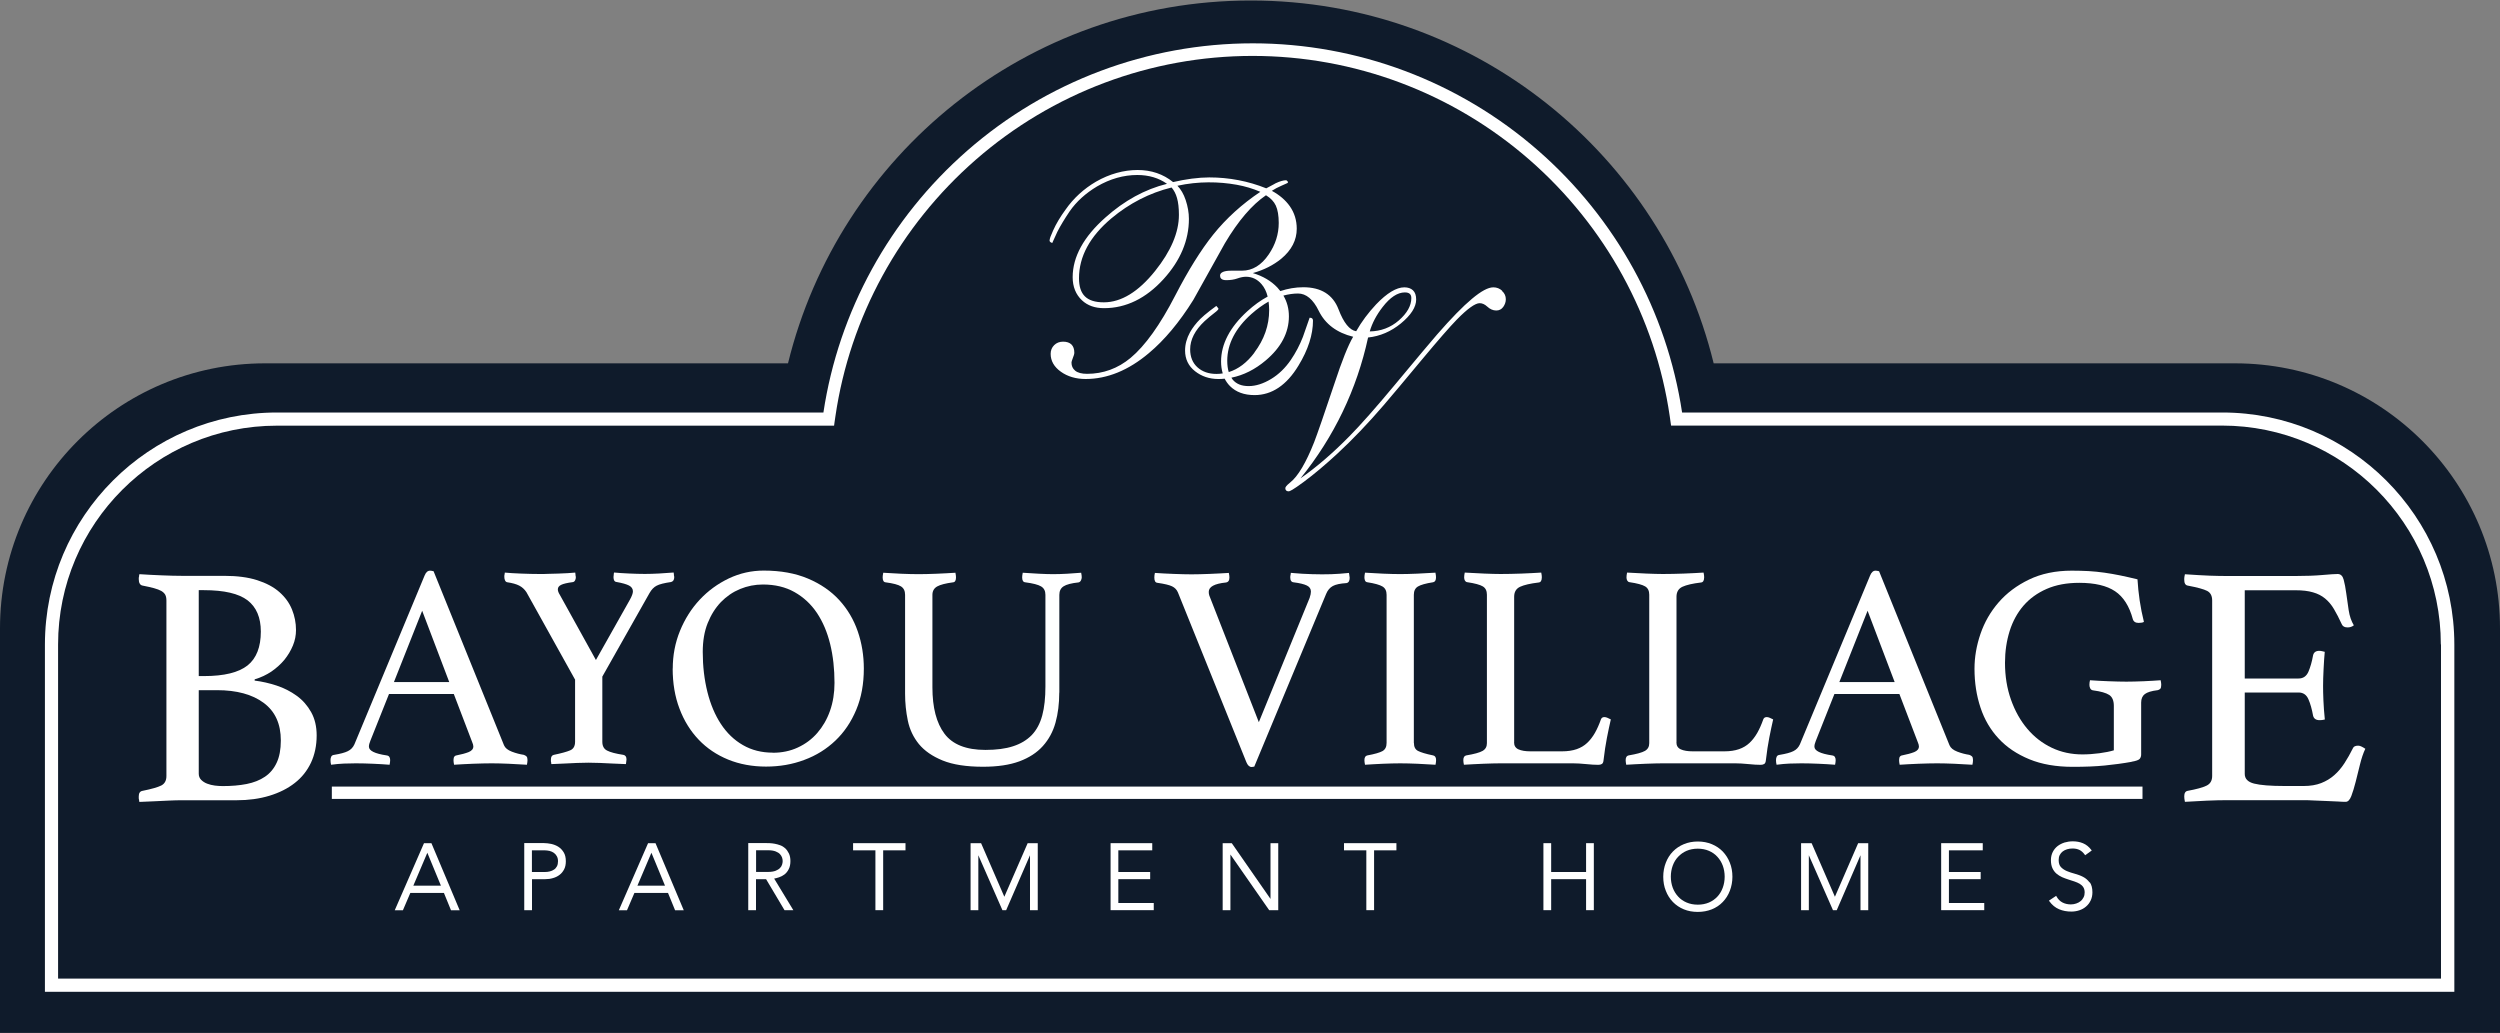 <?xml version="1.0" encoding="UTF-8"?>
<svg id="logos" xmlns="http://www.w3.org/2000/svg" viewBox="0 0 300 124">
  <rect x="0" y="0" width="300" height="124" fill="#808080" stroke="none"/>
  <defs>
    <style>
      .cls-1 {
        fill: #fff;
      }

      .cls-2 {
        fill: #0f1b2b;
      }
    </style>
  </defs>
  <path class="cls-1" d="m269.13,46.33h-66.42c-4.57-24.72-26.24-43.45-52.28-43.45s-47.71,18.73-52.28,43.45H30.73c-15.58,0-28.21,12.63-28.21,28.21v46.9h293.72v-48c0-14.97-12.14-27.11-27.11-27.11Z"/>
  <g>
    <path class="cls-2" d="m292.92,77.34v40.09H6.97v-40.09c0-14.48,11.78-26.26,26.26-26.26h66.86l.05-.38c.04-.25.07-.5.11-.75,1.74-11.89,7.72-22.82,16.84-30.78,9.21-8.04,21.01-12.46,33.22-12.46s24,4.42,33.22,12.46c9.12,7.96,15.11,18.89,16.84,30.78.04.26.08.52.11.78l.05.34h66.11c14.48,0,26.26,11.78,26.26,26.26Z"/>
    <path class="cls-2" d="m268.19,43.6h-62.55C199.52,18.61,176.98.06,150.1.06s-49.42,18.55-55.54,43.54H31.81C14.24,43.6,0,57.84,0,75.41v48.53h300v-48.53c0-17.57-14.24-31.81-31.81-31.81Zm26.31,75.42H5.39v-41.67c0-15.36,12.49-27.85,27.85-27.85h65.57c1.83-12.14,7.96-23.29,17.27-31.43,9.49-8.3,21.66-12.87,34.25-12.87s24.75,4.57,34.25,12.87c9.32,8.14,15.44,19.29,17.27,31.43h64.82c15.36,0,27.85,12.49,27.85,27.85v41.67Z"/>
    <g>
      <path class="cls-1" d="m30.55,81.67c.88.11,1.77.31,2.65.6.88.29,1.68.7,2.4,1.22.72.52,1.3,1.18,1.74,1.97.44.79.66,1.72.66,2.79,0,1.21-.23,2.3-.68,3.27-.46.97-1.1,1.78-1.95,2.44-.84.66-1.86,1.17-3.04,1.53-1.19.36-2.5.54-3.93.54h-6.54c-.47,0-1,.01-1.59.04-.59.03-1.15.06-1.68.08-.61.03-1.23.06-1.86.08-.03-.06-.04-.14-.04-.25-.03-.06-.04-.12-.04-.21v-.21c0-.39.15-.61.46-.66,1.08-.22,1.82-.43,2.24-.64.41-.21.62-.59.62-1.14v-21.07c0-.28-.05-.5-.14-.68-.1-.18-.26-.33-.48-.46-.22-.12-.51-.23-.87-.33-.36-.1-.81-.2-1.37-.31-.3-.05-.46-.32-.46-.79,0-.14.01-.25.04-.33,0-.08.01-.17.04-.25.83.06,1.72.1,2.67.14.95.04,1.76.06,2.42.06h5.09c1.54,0,2.86.17,3.95.52,1.09.35,1.98.82,2.67,1.43.69.61,1.19,1.3,1.51,2.09.32.79.48,1.61.48,2.46,0,.64-.12,1.26-.37,1.86-.25.61-.59,1.17-1.01,1.7-.43.52-.95.99-1.55,1.41-.61.41-1.28.73-2.03.95v.12Zm-6.08-.54c2.43,0,4.17-.43,5.24-1.28,1.06-.85,1.59-2.21,1.59-4.06,0-1.68-.53-2.93-1.59-3.75-1.06-.81-2.81-1.22-5.24-1.22h-.62v10.31h.62Zm-.62,11.71c0,.3.1.55.29.74.19.19.43.35.72.46.29.11.6.19.93.23.33.04.65.06.95.06,1.05,0,2-.08,2.86-.25.85-.17,1.59-.46,2.19-.87.61-.41,1.08-.97,1.41-1.68.33-.7.5-1.59.5-2.67,0-1.99-.68-3.49-2.05-4.51-1.37-1.02-3.24-1.53-5.61-1.53h-2.19v10.02Z"/>
      <path class="cls-1" d="m54.47,83.28h-7.79l-2.24,5.62c-.12.28-.17.51-.17.7,0,.49.71.84,2.13,1.05.16.02.27.09.33.19.06.11.09.23.09.37s-.02.33-.07.56c-.63-.05-1.29-.09-1.99-.12s-1.39-.05-2.06-.05c-.47,0-.94.01-1.43.03-.49.02-1,.07-1.54.14-.05-.19-.07-.37-.07-.56,0-.16.03-.3.09-.42.06-.12.18-.19.37-.21.72-.12,1.26-.26,1.62-.44.36-.17.62-.45.79-.82l8.42-20.25c.16-.4.38-.59.66-.59.09,0,.23.02.42.07l8.45,20.88c.14.33.45.58.94.77.49.19.97.31,1.43.38.14.05.25.11.33.19.08.08.12.23.12.44,0,.14-.02.33-.07.56-.75-.05-1.48-.09-2.2-.12-.72-.03-1.4-.05-2.03-.05s-1.4.02-2.24.05-1.6.08-2.27.12c-.05-.23-.07-.42-.07-.56,0-.21.04-.35.12-.44.08-.08.16-.12.23-.12.61-.12,1.09-.25,1.47-.4.37-.15.56-.38.56-.68,0-.14-.05-.31-.14-.52l-2.2-5.76Zm-.56-1.43l-3.25-8.56-3.39,8.56h6.64Z"/>
      <path class="cls-1" d="m69,81.54l-5.83-10.48c-.23-.35-.52-.61-.87-.79s-.83-.31-1.43-.4c-.12-.02-.2-.09-.26-.21-.06-.12-.09-.26-.09-.42v-.16c0-.06.01-.11.03-.16,0-.07.01-.14.03-.21.51.05,1.16.09,1.96.12.79.03,1.56.05,2.3.05.28,0,.6,0,.98-.02.37-.01.76-.02,1.15-.03.4-.01.77-.03,1.13-.05.36-.02.67-.05.93-.07,0,.09.01.17.03.24,0,.07,0,.13.02.17.01.05.02.09.02.14,0,.14-.03.27-.09.38-.06.12-.15.19-.26.21-.68.09-1.15.2-1.41.33-.27.13-.4.31-.4.54,0,.19.08.41.24.66l4.33,7.82,4.09-7.26c.23-.42.35-.75.35-.98,0-.3-.16-.54-.47-.7-.31-.16-.81-.3-1.48-.42-.26-.02-.38-.22-.38-.59,0-.12.01-.22.03-.31,0-.07.01-.15.04-.24.51.05,1.11.09,1.8.12.69.03,1.32.05,1.9.05.54,0,1.1-.02,1.69-.05.59-.03,1.18-.08,1.76-.12,0,.09.01.17.03.24,0,.07,0,.13.02.17.01.05.02.09.02.14,0,.33-.13.52-.38.59-.82.12-1.39.26-1.73.44-.34.17-.62.47-.86.89l-5.66,10.02v7.82c0,.51.19.87.58,1.06.38.2,1.03.37,1.94.51.26.05.38.23.38.56,0,.05,0,.1-.02.17-.01.07-.02.13-.02.17-.02.09-.03.16-.03.21-.56-.02-1.11-.05-1.64-.07-.47-.02-.96-.05-1.48-.07s-.98-.03-1.38-.03-.85.01-1.36.03c-.51.02-1,.05-1.47.07-.54.02-1.07.05-1.61.07-.02-.05-.03-.12-.03-.21-.02-.05-.03-.1-.03-.17v-.17c0-.33.12-.51.35-.56.91-.19,1.56-.37,1.96-.54.4-.17.59-.52.59-1.03v-7.51Z"/>
      <path class="cls-1" d="m80.73,80.24c0-1.61.29-3.12.87-4.54.58-1.42,1.37-2.67,2.37-3.74,1-1.07,2.17-1.92,3.49-2.55,1.33-.63,2.72-.94,4.19-.94,2.03,0,3.79.32,5.31.96,1.51.64,2.76,1.5,3.75,2.58.99,1.08,1.73,2.33,2.22,3.75.49,1.42.73,2.91.73,4.47,0,1.84-.3,3.49-.91,4.94-.61,1.46-1.44,2.69-2.5,3.7-1.06,1.01-2.3,1.79-3.74,2.32-1.43.54-2.96.8-4.59.8s-3.17-.28-4.54-.84c-1.37-.56-2.56-1.36-3.54-2.39-.99-1.04-1.76-2.28-2.3-3.72-.55-1.44-.82-3.05-.82-4.82Zm12.01,10.09c1.09,0,2.1-.21,3-.63.91-.42,1.69-1,2.34-1.75.65-.75,1.16-1.63,1.52-2.65.36-1.02.54-2.14.54-3.35,0-1.68-.17-3.23-.52-4.66s-.88-2.68-1.59-3.74c-.71-1.06-1.61-1.89-2.69-2.5-1.08-.61-2.35-.91-3.79-.91-.95,0-1.87.18-2.74.54-.87.36-1.64.89-2.3,1.57-.66.69-1.19,1.53-1.59,2.53-.4,1-.59,2.15-.59,3.46,0,1.72.19,3.32.56,4.8.37,1.48.91,2.76,1.62,3.84.71,1.08,1.59,1.93,2.64,2.53,1.05.61,2.25.91,3.6.91Z"/>
      <path class="cls-1" d="m127.11,83.11c0,1.33-.15,2.53-.45,3.61-.3,1.08-.81,2.02-1.52,2.81-.71.79-1.65,1.4-2.81,1.83-1.16.43-2.62.65-4.36.65-2,0-3.62-.25-4.85-.75-1.23-.5-2.18-1.16-2.85-1.97-.66-.81-1.11-1.75-1.33-2.81-.22-1.06-.33-2.14-.33-3.23v-11.87c0-.47-.16-.8-.49-1.01-.33-.21-.94-.37-1.85-.49-.23-.02-.35-.22-.35-.59,0-.14.02-.33.07-.56.7.05,1.41.09,2.15.12s1.44.05,2.11.05c.61,0,1.31-.02,2.13-.05.81-.03,1.57-.08,2.27-.12.05.23.07.42.07.56,0,.37-.12.57-.35.59-.89.12-1.52.28-1.9.49-.38.21-.58.55-.58,1.01v11.1c0,2.42.48,4.28,1.45,5.57.97,1.29,2.6,1.94,4.91,1.94,1.3,0,2.41-.14,3.32-.44.91-.29,1.65-.74,2.24-1.34.58-.61,1-1.39,1.26-2.36.26-.97.38-2.12.38-3.47v-11c0-.47-.17-.8-.52-1.01s-.98-.37-1.89-.49c-.26-.02-.38-.22-.38-.59,0-.14.02-.33.07-.56.68.05,1.33.09,1.97.12.64.03,1.19.05,1.66.05.56,0,1.12-.02,1.69-.05.57-.03,1.13-.08,1.69-.12.05.23.07.42.07.56,0,.12-.04.24-.1.37-.07.13-.16.2-.28.23-.86.09-1.46.25-1.8.47-.34.22-.51.56-.51,1.03v11.73Z"/>
      <path class="cls-1" d="m157.17,71.69c.09-.26.14-.49.14-.7,0-.33-.16-.57-.49-.73-.33-.16-.85-.29-1.57-.38-.28-.02-.42-.22-.42-.59,0-.12.01-.22.04-.31,0-.07.01-.15.03-.24.05,0,.2.01.45.04.26.02.56.05.93.07.36.02.75.04,1.17.05.42.01.82.02,1.19.02.77,0,1.47-.02,2.11-.07.64-.05,1.02-.08,1.13-.1,0,.07.01.15.04.24,0,.07,0,.13.02.19.01.06.02.11.02.16,0,.37-.13.58-.38.63-.75.05-1.29.16-1.64.35-.35.19-.62.5-.8.94l-8.63,20.74s-.1,0-.16.02c-.06.01-.11.02-.16.02-.26,0-.47-.2-.63-.59l-8.21-20.36c-.14-.33-.37-.57-.7-.73-.33-.16-.91-.3-1.75-.42-.26-.02-.38-.23-.38-.63,0-.19.02-.37.07-.56.7.05,1.45.09,2.27.12.81.03,1.52.05,2.13.05s1.29-.02,2.13-.05c.84-.03,1.62-.08,2.34-.12.05.23.07.42.07.56,0,.35-.14.55-.42.59-1.37.14-2.06.51-2.06,1.12,0,.16.02.31.07.45l5.94,15.19,6.11-14.95Z"/>
      <path class="cls-1" d="m169.67,89.15c0,.47.16.79.49.96.33.17.93.36,1.82.54.23.05.35.23.35.56,0,.14-.02.33-.07.56-.72-.05-1.44-.09-2.17-.12-.72-.03-1.41-.05-2.06-.05s-1.32.02-2.08.05c-.76.03-1.47.08-2.15.12-.05-.23-.07-.42-.07-.56,0-.33.12-.51.35-.56.88-.16,1.49-.34,1.82-.52.33-.19.49-.51.49-.98v-17.77c0-.47-.16-.8-.49-1-.33-.2-.93-.37-1.82-.51-.14-.02-.23-.09-.28-.21-.05-.12-.07-.24-.07-.38s.02-.33.07-.56c.7.05,1.43.09,2.18.12s1.44.05,2.04.05,1.25-.02,2.01-.05c.76-.03,1.5-.08,2.22-.12.05.23.07.42.07.56,0,.35-.12.55-.35.59-.89.14-1.49.31-1.82.51-.33.2-.49.53-.49,1v17.77Z"/>
      <path class="cls-1" d="m181.69,89.08c0,.4.17.68.52.84.35.16.83.24,1.43.24h3.81c.67,0,1.26-.09,1.75-.26.49-.17.91-.42,1.26-.75.35-.33.66-.73.93-1.2.27-.48.51-1.02.72-1.62.07-.19.21-.28.42-.28.12,0,.24.03.37.09.13.06.26.12.4.19-.16.7-.32,1.44-.47,2.22-.15.78-.29,1.66-.4,2.64-.02.26-.09.42-.21.49-.12.07-.26.1-.42.1-.4,0-.89-.03-1.48-.09-.59-.06-1.11-.09-1.55-.09h-8.73c-.54,0-1.21.02-2.03.05s-1.59.08-2.34.12c-.05-.23-.07-.42-.07-.56,0-.33.12-.51.35-.56.95-.16,1.61-.34,1.96-.54.35-.2.52-.51.52-.93v-17.81c0-.47-.16-.8-.49-1-.33-.2-.95-.37-1.89-.51-.12-.02-.2-.09-.26-.19-.06-.1-.09-.23-.09-.37,0-.16.02-.36.07-.59.79.05,1.57.09,2.34.12.77.03,1.42.05,1.96.05.79,0,1.63-.02,2.51-.05.88-.03,1.68-.08,2.37-.12.05.23.07.42.07.56,0,.4-.13.61-.38.63-1,.12-1.74.29-2.22.51-.48.22-.72.62-.72,1.2v17.46Z"/>
      <path class="cls-1" d="m201.17,89.08c0,.4.17.68.52.84.35.16.83.24,1.43.24h3.81c.67,0,1.26-.09,1.75-.26.49-.17.91-.42,1.26-.75.35-.33.66-.73.93-1.2.27-.48.51-1.02.72-1.62.07-.19.21-.28.42-.28.12,0,.24.03.37.09.13.06.26.12.4.19-.16.7-.32,1.44-.47,2.22-.15.78-.29,1.66-.4,2.64-.02.26-.09.42-.21.49-.12.07-.26.1-.42.1-.4,0-.89-.03-1.48-.09-.59-.06-1.11-.09-1.55-.09h-8.73c-.54,0-1.21.02-2.03.05s-1.59.08-2.34.12c-.05-.23-.07-.42-.07-.56,0-.33.12-.51.35-.56.95-.16,1.61-.34,1.96-.54.35-.2.52-.51.52-.93v-17.81c0-.47-.16-.8-.49-1-.33-.2-.95-.37-1.89-.51-.12-.02-.2-.09-.26-.19-.06-.1-.09-.23-.09-.37,0-.16.02-.36.07-.59.79.05,1.57.09,2.34.12.77.03,1.42.05,1.96.05.79,0,1.63-.02,2.51-.05.88-.03,1.68-.08,2.37-.12.05.23.07.42.07.56,0,.4-.13.61-.38.63-1,.12-1.74.29-2.22.51-.48.22-.72.62-.72,1.2v17.46Z"/>
      <path class="cls-1" d="m227.92,83.28h-7.79l-2.23,5.62c-.12.28-.17.51-.17.7,0,.49.71.84,2.13,1.05.16.02.27.09.33.19.06.11.09.23.09.37s-.02.33-.07.56c-.63-.05-1.29-.09-1.99-.12s-1.39-.05-2.06-.05c-.47,0-.94.01-1.43.03-.49.02-1,.07-1.54.14-.05-.19-.07-.37-.07-.56,0-.16.03-.3.09-.42.06-.12.18-.19.37-.21.72-.12,1.26-.26,1.62-.44.36-.17.62-.45.79-.82l8.42-20.25c.16-.4.38-.59.66-.59.09,0,.23.02.42.07l8.45,20.88c.14.33.45.58.94.77.49.19.97.31,1.43.38.14.05.25.11.33.19.08.08.12.23.12.44,0,.14-.02.33-.07.56-.75-.05-1.48-.09-2.2-.12-.72-.03-1.4-.05-2.03-.05s-1.4.02-2.23.05-1.59.08-2.27.12c-.05-.23-.07-.42-.07-.56,0-.21.04-.35.12-.44.08-.08.16-.12.23-.12.61-.12,1.09-.25,1.47-.4.37-.15.56-.38.56-.68,0-.14-.05-.31-.14-.52l-2.2-5.76Zm-.56-1.43l-3.25-8.56-3.39,8.56h6.64Z"/>
      <path class="cls-1" d="m255.79,91.42c-1.05.19-2.12.33-3.21.44-1.09.11-2.37.16-3.84.16-2,0-3.74-.3-5.22-.91-1.48-.61-2.71-1.43-3.68-2.48-.98-1.05-1.71-2.29-2.18-3.72-.48-1.43-.72-2.99-.72-4.66,0-1.4.24-2.79.72-4.19.48-1.4,1.2-2.65,2.17-3.77.97-1.12,2.18-2.03,3.65-2.74,1.47-.71,3.18-1.07,5.13-1.07.7,0,1.37.02,2.01.05.64.04,1.27.1,1.9.19.63.09,1.26.2,1.9.33.64.13,1.33.29,2.08.47.05.82.13,1.66.26,2.53.13.87.3,1.73.51,2.57-.05.05-.14.08-.28.1-.14.02-.26.03-.35.03-.37,0-.61-.15-.7-.45-.42-1.56-1.13-2.68-2.13-3.35-1-.67-2.43-1.01-4.3-1.01-1.49,0-2.79.24-3.91.73-1.12.49-2.04,1.16-2.78,2.01-.73.85-1.29,1.86-1.66,3.04-.37,1.18-.56,2.45-.56,3.82,0,1.61.24,3.08.72,4.43.48,1.35,1.13,2.51,1.96,3.49.83.98,1.8,1.73,2.93,2.27,1.13.54,2.36.8,3.68.8.67,0,1.36-.05,2.04-.14.69-.09,1.26-.21,1.73-.35v-5.34c0-.63-.19-1.07-.56-1.31-.37-.24-1-.42-1.89-.54-.19-.02-.31-.1-.38-.24-.07-.14-.1-.28-.1-.42,0-.19.02-.37.07-.56.67.05,1.42.09,2.23.12.81.03,1.52.05,2.13.05s1.3-.02,2.08-.05,1.46-.08,2.04-.12c.05.23.07.42.07.56,0,.23-.04.39-.12.47-.08.08-.18.13-.3.16-.75.09-1.26.25-1.55.47-.29.22-.44.56-.44,1.03v6.22c0,.21-.06.38-.17.52-.12.14-.44.26-.98.35Z"/>
      <path class="cls-1" d="m269.37,70.82v10.6h6.46c.55,0,.94-.27,1.18-.81.23-.54.42-1.19.56-1.97.08-.36.33-.54.74-.54.08,0,.19.01.33.04.14.03.25.06.33.08-.06.61-.1,1.3-.14,2.07-.04.77-.06,1.45-.06,2.03,0,.47.01,1.04.04,1.72.03.68.08,1.44.17,2.3-.22.06-.43.08-.62.08-.44,0-.7-.18-.79-.54-.14-.77-.32-1.43-.56-1.97-.23-.54-.63-.81-1.18-.81h-6.46v9.77c0,.58.37.97,1.12,1.16.74.19,1.97.29,3.68.29h2.28c.8,0,1.5-.12,2.09-.35.59-.23,1.12-.55,1.57-.95.46-.4.86-.88,1.22-1.43.36-.55.7-1.16,1.03-1.82.08-.19.29-.29.62-.29.14,0,.28.04.43.12.15.08.3.17.43.25-.25.52-.46,1.15-.64,1.88-.18.73-.35,1.43-.52,2.09s-.34,1.23-.52,1.7c-.18.47-.41.7-.68.7-.22,0-.54-.01-.95-.04-.41-.03-.86-.05-1.35-.06-.48-.01-.97-.03-1.47-.06-.5-.03-.92-.04-1.28-.04h-9.06c-.8,0-1.66.02-2.57.06-.91.04-1.78.09-2.61.14-.06-.28-.08-.5-.08-.66,0-.39.14-.61.41-.66,1.05-.19,1.8-.4,2.26-.62.46-.22.68-.61.68-1.16v-21.07c0-.55-.2-.93-.6-1.14-.4-.21-1.18-.42-2.34-.64-.28-.05-.41-.29-.41-.7,0-.14,0-.25.02-.35.01-.1.03-.2.06-.31,1.19.08,2.18.14,2.98.17.8.03,1.52.04,2.15.04h8.15c1.24,0,2.32-.04,3.23-.12.91-.08,1.52-.12,1.82-.12.36,0,.6.23.72.68.12.46.23,1,.31,1.63.08.63.18,1.31.29,2.03.11.72.32,1.32.62,1.82-.22.17-.47.25-.74.25-.36,0-.59-.12-.7-.37-.33-.72-.65-1.33-.95-1.84-.3-.51-.66-.93-1.06-1.26-.4-.33-.88-.58-1.45-.74-.57-.17-1.26-.25-2.09-.25h-6.13Z"/>
    </g>
    <g>
      <path class="cls-1" d="m50.88,101.18l-3.51,8.05h.98l.89-2.08h4.03l.85,2.08h1.04l-3.39-8.05h-.88Zm2.03,5.1h-3.31l1.68-3.95,1.63,3.95Z"/>
      <path class="cls-1" d="m67,101.61c-.26-.16-.54-.27-.85-.34-.31-.06-.6-.1-.88-.1h-2.36v8.05h.93v-3.72h1.6c.32,0,.63-.04.92-.13.29-.08.56-.21.79-.39.23-.17.41-.4.55-.67.14-.27.2-.6.2-.96,0-.42-.08-.78-.25-1.06-.17-.28-.38-.51-.64-.67Zm-.04,1.74c0,.24-.04.44-.13.61-.09.16-.2.3-.35.39-.14.1-.31.17-.5.22-.19.05-.39.07-.59.07h-1.56v-2.6h1.52c.2,0,.4.03.6.07.19.05.37.13.51.23.15.11.27.24.36.41.09.16.14.36.14.59Z"/>
      <path class="cls-1" d="m77.77,101.18l-3.51,8.05h.98l.89-2.08h4.03l.85,2.08h1.04l-3.39-8.05h-.88Zm2.03,5.1h-3.31l1.68-3.95,1.63,3.95Z"/>
      <path class="cls-1" d="m93.45,105.29c.25-.08.47-.2.68-.35.21-.16.38-.37.51-.63.14-.26.21-.59.21-.98,0-.35-.06-.66-.18-.91-.12-.25-.27-.46-.44-.62-.18-.16-.38-.29-.61-.37-.22-.08-.44-.14-.65-.18-.21-.04-.41-.06-.59-.07-.18,0-.32-.01-.43-.01h-2.16v8.05h.93v-3.72h1.21l2.21,3.72h1.06l-2.3-3.79c.17-.03.36-.08.54-.14Zm.4-1.54c-.04.15-.13.29-.25.41-.12.13-.3.24-.52.33-.23.09-.53.14-.9.14h-1.45v-2.6h1.45c.37,0,.67.05.9.14.23.09.4.2.52.33.12.13.2.27.25.41.05.15.07.29.07.42s-.02.26-.07.42Z"/>
      <polygon class="cls-1" points="102.37 102.04 105.05 102.04 105.05 109.22 105.98 109.22 105.98 102.04 108.66 102.04 108.66 101.18 102.37 101.18 102.37 102.04"/>
      <polygon class="cls-1" points="120.52 107.61 117.73 101.18 116.47 101.18 116.47 109.22 117.4 109.22 117.4 102.63 120.29 109.22 120.74 109.22 123.6 102.63 123.6 109.22 124.53 109.22 124.53 101.18 123.32 101.18 120.52 107.61"/>
      <polygon class="cls-1" points="134.2 105.5 138.02 105.5 138.02 104.64 134.2 104.64 134.2 102.04 138.27 102.04 138.27 101.18 133.27 101.18 133.27 109.22 138.45 109.22 138.45 108.36 134.2 108.36 134.2 105.5"/>
      <polygon class="cls-1" points="152.46 107.87 147.84 101.22 147.81 101.18 146.72 101.18 146.72 109.22 147.65 109.22 147.65 102.54 152.3 109.22 153.39 109.22 153.39 101.18 152.46 101.18 152.46 107.87"/>
      <polygon class="cls-1" points="161.28 102.04 163.96 102.04 163.96 109.22 164.89 109.22 164.89 102.04 167.57 102.04 167.57 101.18 161.28 101.18 161.28 102.04"/>
      <polygon class="cls-1" points="190.33 104.64 186.14 104.64 186.14 101.18 185.21 101.18 185.21 109.22 186.14 109.22 186.14 105.5 190.33 105.5 190.33 109.22 191.26 109.22 191.26 101.18 190.33 101.18 190.33 104.64"/>
      <path class="cls-1" d="m206.73,102.18c-.36-.37-.8-.67-1.31-.88-.51-.21-1.07-.32-1.68-.32s-1.18.11-1.68.32c-.51.21-.95.51-1.31.88-.36.37-.65.82-.85,1.34-.2.51-.31,1.08-.31,1.69s.1,1.18.31,1.69c.2.52.49.97.85,1.34.36.37.8.67,1.31.88.51.21,1.07.31,1.68.31s1.17-.11,1.68-.31c.51-.21.95-.5,1.31-.88.36-.37.65-.82.85-1.34.2-.52.31-1.09.31-1.69s-.1-1.18-.31-1.69c-.2-.51-.49-.96-.85-1.34Zm-3,6.38c-.49,0-.95-.09-1.34-.26-.4-.17-.74-.41-1.01-.71-.28-.3-.5-.66-.65-1.06-.15-.41-.23-.86-.23-1.33s.08-.92.23-1.33c.15-.41.37-.77.65-1.06.28-.3.62-.54,1.01-.71.4-.17.85-.26,1.34-.26s.95.09,1.34.26c.4.17.74.41,1.01.71.28.3.5.66.65,1.06.15.41.23.86.23,1.33s-.08.92-.23,1.33c-.15.41-.37.77-.64,1.06-.28.3-.62.54-1.01.71-.4.17-.85.26-1.34.26Z"/>
      <polygon class="cls-1" points="220.19 107.61 217.42 101.24 217.39 101.18 216.13 101.18 216.13 109.22 217.06 109.22 217.06 102.63 219.93 109.16 219.95 109.22 220.41 109.22 223.26 102.63 223.26 109.22 224.19 109.22 224.19 101.18 222.98 101.18 220.19 107.61"/>
      <polygon class="cls-1" points="233.87 105.5 237.68 105.5 237.68 104.64 233.87 104.64 233.87 102.04 237.93 102.04 237.93 101.18 232.94 101.18 232.94 109.22 238.11 109.22 238.11 108.36 233.87 108.36 233.87 105.5"/>
      <path class="cls-1" d="m250.76,105.91c-.21-.29-.47-.52-.78-.68-.3-.16-.64-.28-1-.38-.34-.09-.67-.2-.96-.32-.28-.12-.52-.28-.71-.48-.18-.19-.27-.47-.27-.84,0-.23.04-.44.13-.61.09-.17.21-.32.36-.43.15-.11.32-.2.53-.26.2-.06.42-.09.65-.09.32,0,.6.06.84.18.23.12.44.31.61.55l.06.08.79-.57-.06-.08c-.28-.37-.61-.63-.99-.79-.38-.16-.79-.23-1.23-.23-.34,0-.67.05-.98.14-.31.1-.59.24-.84.43-.24.19-.44.43-.58.71-.14.28-.22.61-.22.97,0,.38.06.71.18.97.12.26.28.48.49.66.2.17.43.31.67.42.24.1.49.2.75.28.25.08.5.16.74.24.23.08.44.17.63.28.18.11.32.24.43.41.1.16.16.37.16.62,0,.22-.04.42-.13.59-.09.17-.2.33-.35.45-.15.13-.33.22-.53.29-.2.07-.42.11-.65.11-.37,0-.71-.08-1-.23-.29-.15-.53-.39-.71-.71l-.05-.09-.87.58.06.08c.32.44.71.76,1.16.95.45.19.94.28,1.47.28.33,0,.65-.05.95-.15.31-.1.58-.25.81-.45.24-.2.42-.44.56-.73.14-.29.21-.62.21-.99,0-.51-.11-.91-.32-1.21Z"/>
    </g>
    <rect class="cls-1" x="39.82" y="94.39" width="217.28" height="1.48"/>
    <path class="cls-1" d="m180.27,34.9c-.3-.28-.66-.42-1.07-.42-.62,0-1.46.45-2.57,1.38-1.08.9-2.49,2.34-4.18,4.28-.65.74-2.37,2.8-5.12,6.1-2.22,2.67-4.03,4.72-5.38,6.09-1.99,2.03-3.97,3.73-5.89,5.07,4.03-4.98,6.76-10.67,8.11-16.9,1.43-.15,2.76-.72,3.94-1.69,1.21-1,1.83-1.96,1.83-2.87,0-.5-.13-.87-.39-1.11-.25-.23-.6-.35-1.03-.35-.95,0-2.09.69-3.39,2.05-.93.99-1.74,2.07-2.39,3.22-.79-.13-1.5-1.01-2.12-2.64-.67-1.75-2.09-2.64-4.22-2.64-.94,0-1.86.16-2.76.46-.11-.15-.23-.29-.36-.43-.75-.79-1.74-1.37-2.94-1.73,1.32-.37,2.47-.95,3.41-1.72,1.24-1.03,1.86-2.24,1.86-3.6,0-1.01-.28-1.92-.83-2.7-.52-.74-1.25-1.36-2.16-1.85.35-.23.73-.43,1.15-.61.79-.33.79-.35.79-.43v-.04l-.19-.19h-.04c-.33,0-.74.12-1.25.36-.03.02-.25.15-1.13.61-2.16-.87-4.46-1.31-6.84-1.31-.63,0-1.34.05-2.11.15-.75.1-1.5.24-2.23.41-1.18-.96-2.61-1.45-4.26-1.45s-3.38.47-4.99,1.4c-1.47.86-2.7,1.99-3.65,3.35-.63.86-1.14,1.71-1.5,2.52-.28.61-.42,1-.42,1.19,0,.08.04.19.23.26l.09.04.04-.09c.17-.39.37-.81.57-1.25.36-.71.86-1.54,1.48-2.46.82-1.18,1.93-2.18,3.29-2.99,1.56-.91,3.18-1.37,4.83-1.37,1.38,0,2.58.36,3.56,1.06-2.64.65-5.12,2.01-7.39,4.04-2.61,2.31-3.93,4.72-3.93,7.16,0,1.15.38,2.09,1.12,2.78.67.63,1.56.94,2.64.94,2.64,0,5.04-1.17,7.15-3.49,2.02-2.22,3.04-4.65,3.04-7.22,0-.73-.13-1.49-.39-2.27-.24-.71-.57-1.28-.99-1.71,2.53-.55,4.99-.5,7.11-.12,1,.18,1.95.46,2.84.85-2.17,1.45-4.08,3.17-5.66,5.14-1.46,1.82-2.99,4.28-4.55,7.3-1.81,3.52-3.62,6.04-5.36,7.49-1.53,1.27-3.29,1.91-5.22,1.91-.65,0-1.13-.13-1.43-.38-.3-.25-.44-.57-.44-.97,0-.07.03-.22.16-.54.12-.29.18-.5.18-.65,0-.86-.47-1.32-1.35-1.32-.43,0-.79.14-1.07.42s-.42.63-.42,1.04c0,.84.41,1.57,1.23,2.15.8.57,1.8.87,2.97.87,2.59,0,5.14-1.04,7.58-3.1,1.87-1.56,3.67-3.71,5.34-6.39,1.26-2.26,2.53-4.53,3.79-6.8,1.59-2.68,3.25-4.62,4.93-5.76.56.34.96.76,1.18,1.24.23.5.35,1.21.35,2.09,0,1.33-.4,2.6-1.2,3.77-.88,1.3-1.96,1.95-3.2,1.95h-1.22c-.35,0-1.42,0-1.42.6,0,.25.13.54.74.54.51,0,.96-.07,1.35-.21.37-.13.71-.2,1.02-.2.73,0,1.36.3,1.86.88.34.39.59.89.74,1.5-.84.45-1.65,1.04-2.44,1.76-2.09,1.91-3.15,3.94-3.15,6.03,0,.52.07,1,.2,1.43-.25.04-.5.06-.76.06-.92,0-1.68-.26-2.27-.79-.58-.52-.88-1.25-.88-2.16,0-1.16.58-2.3,1.73-3.38.31-.29.79-.69,1.42-1.18.17-.14.24-.23.24-.31v-.04l-.25-.3-.08.06c-.29.23-.52.39-.68.51-.5.39-.89.72-1.16.99-.52.52-.94,1.07-1.24,1.61-.39.71-.59,1.44-.59,2.18,0,1.02.4,1.86,1.19,2.48.78.62,1.73.94,2.8.94.26,0,.51-.01.76-.04.17.33.38.63.64.89.72.72,1.71,1.08,2.95,1.08,2.08,0,3.85-1.19,5.27-3.54,1.16-1.9,1.74-3.72,1.74-5.4,0-.21-.12-.34-.34-.34h-.07l-.02.07c-.27.74-.53,1.49-.78,2.23-.38.98-.87,1.91-1.45,2.76-.65.95-1.44,1.73-2.37,2.29-.93.56-1.83.85-2.69.85s-1.49-.26-1.92-.78c-.06-.07-.1-.16-.15-.23,1.45-.29,2.83-.98,4.12-2.07,1.84-1.55,2.78-3.33,2.78-5.29,0-.91-.22-1.75-.66-2.49.59-.16,1.18-.25,1.76-.25.97,0,1.81.7,2.48,2.08.78,1.59,2.17,2.63,4.13,3.11-.6,1.01-1.35,2.89-2.24,5.6-1.23,3.67-2.05,6.04-2.44,7.05-.98,2.48-1.95,4.11-2.88,4.84-.51.41-.58.58-.58.69,0,.24.15.37.4.37.13,0,.45-.13,1.82-1.14,1.24-.92,2.58-2.05,4-3.36,1.85-1.71,3.72-3.67,5.56-5.81.92-1.07,2.48-2.93,4.64-5.53,1.91-2.29,3.31-3.9,4.16-4.77,1.28-1.31,2.21-1.97,2.74-1.97.31,0,.62.14.91.41.33.31.7.47,1.08.47.35,0,.63-.14.84-.43.2-.28.31-.59.31-.92,0-.39-.15-.73-.46-1Zm-14.36,1.95c.9-1.17,1.8-1.76,2.67-1.76.53,0,.78.22.78.68,0,.91-.51,1.82-1.51,2.69-.97.84-2.14,1.29-3.48,1.31.29-1,.81-1.98,1.54-2.92Zm-24.44-11.06c0,2.09-.96,4.36-2.86,6.73-2,2.5-4.07,3.76-6.15,3.76s-2.98-.94-2.98-2.89c0-2.61,1.31-5.02,3.89-7.19,2.15-1.8,4.58-3.05,7.22-3.7.29.34.51.76.65,1.26.15.52.23,1.2.23,2.03Zm9.06,16.53c-.9,1.2-1.94,1.98-3.08,2.33-.12-.39-.18-.84-.18-1.36,0-2.01.98-3.9,2.91-5.62.68-.6,1.36-1.09,2.05-1.48.04.32.07.66.07,1.03,0,1.82-.6,3.53-1.78,5.09Z"/>
  </g>
</svg>